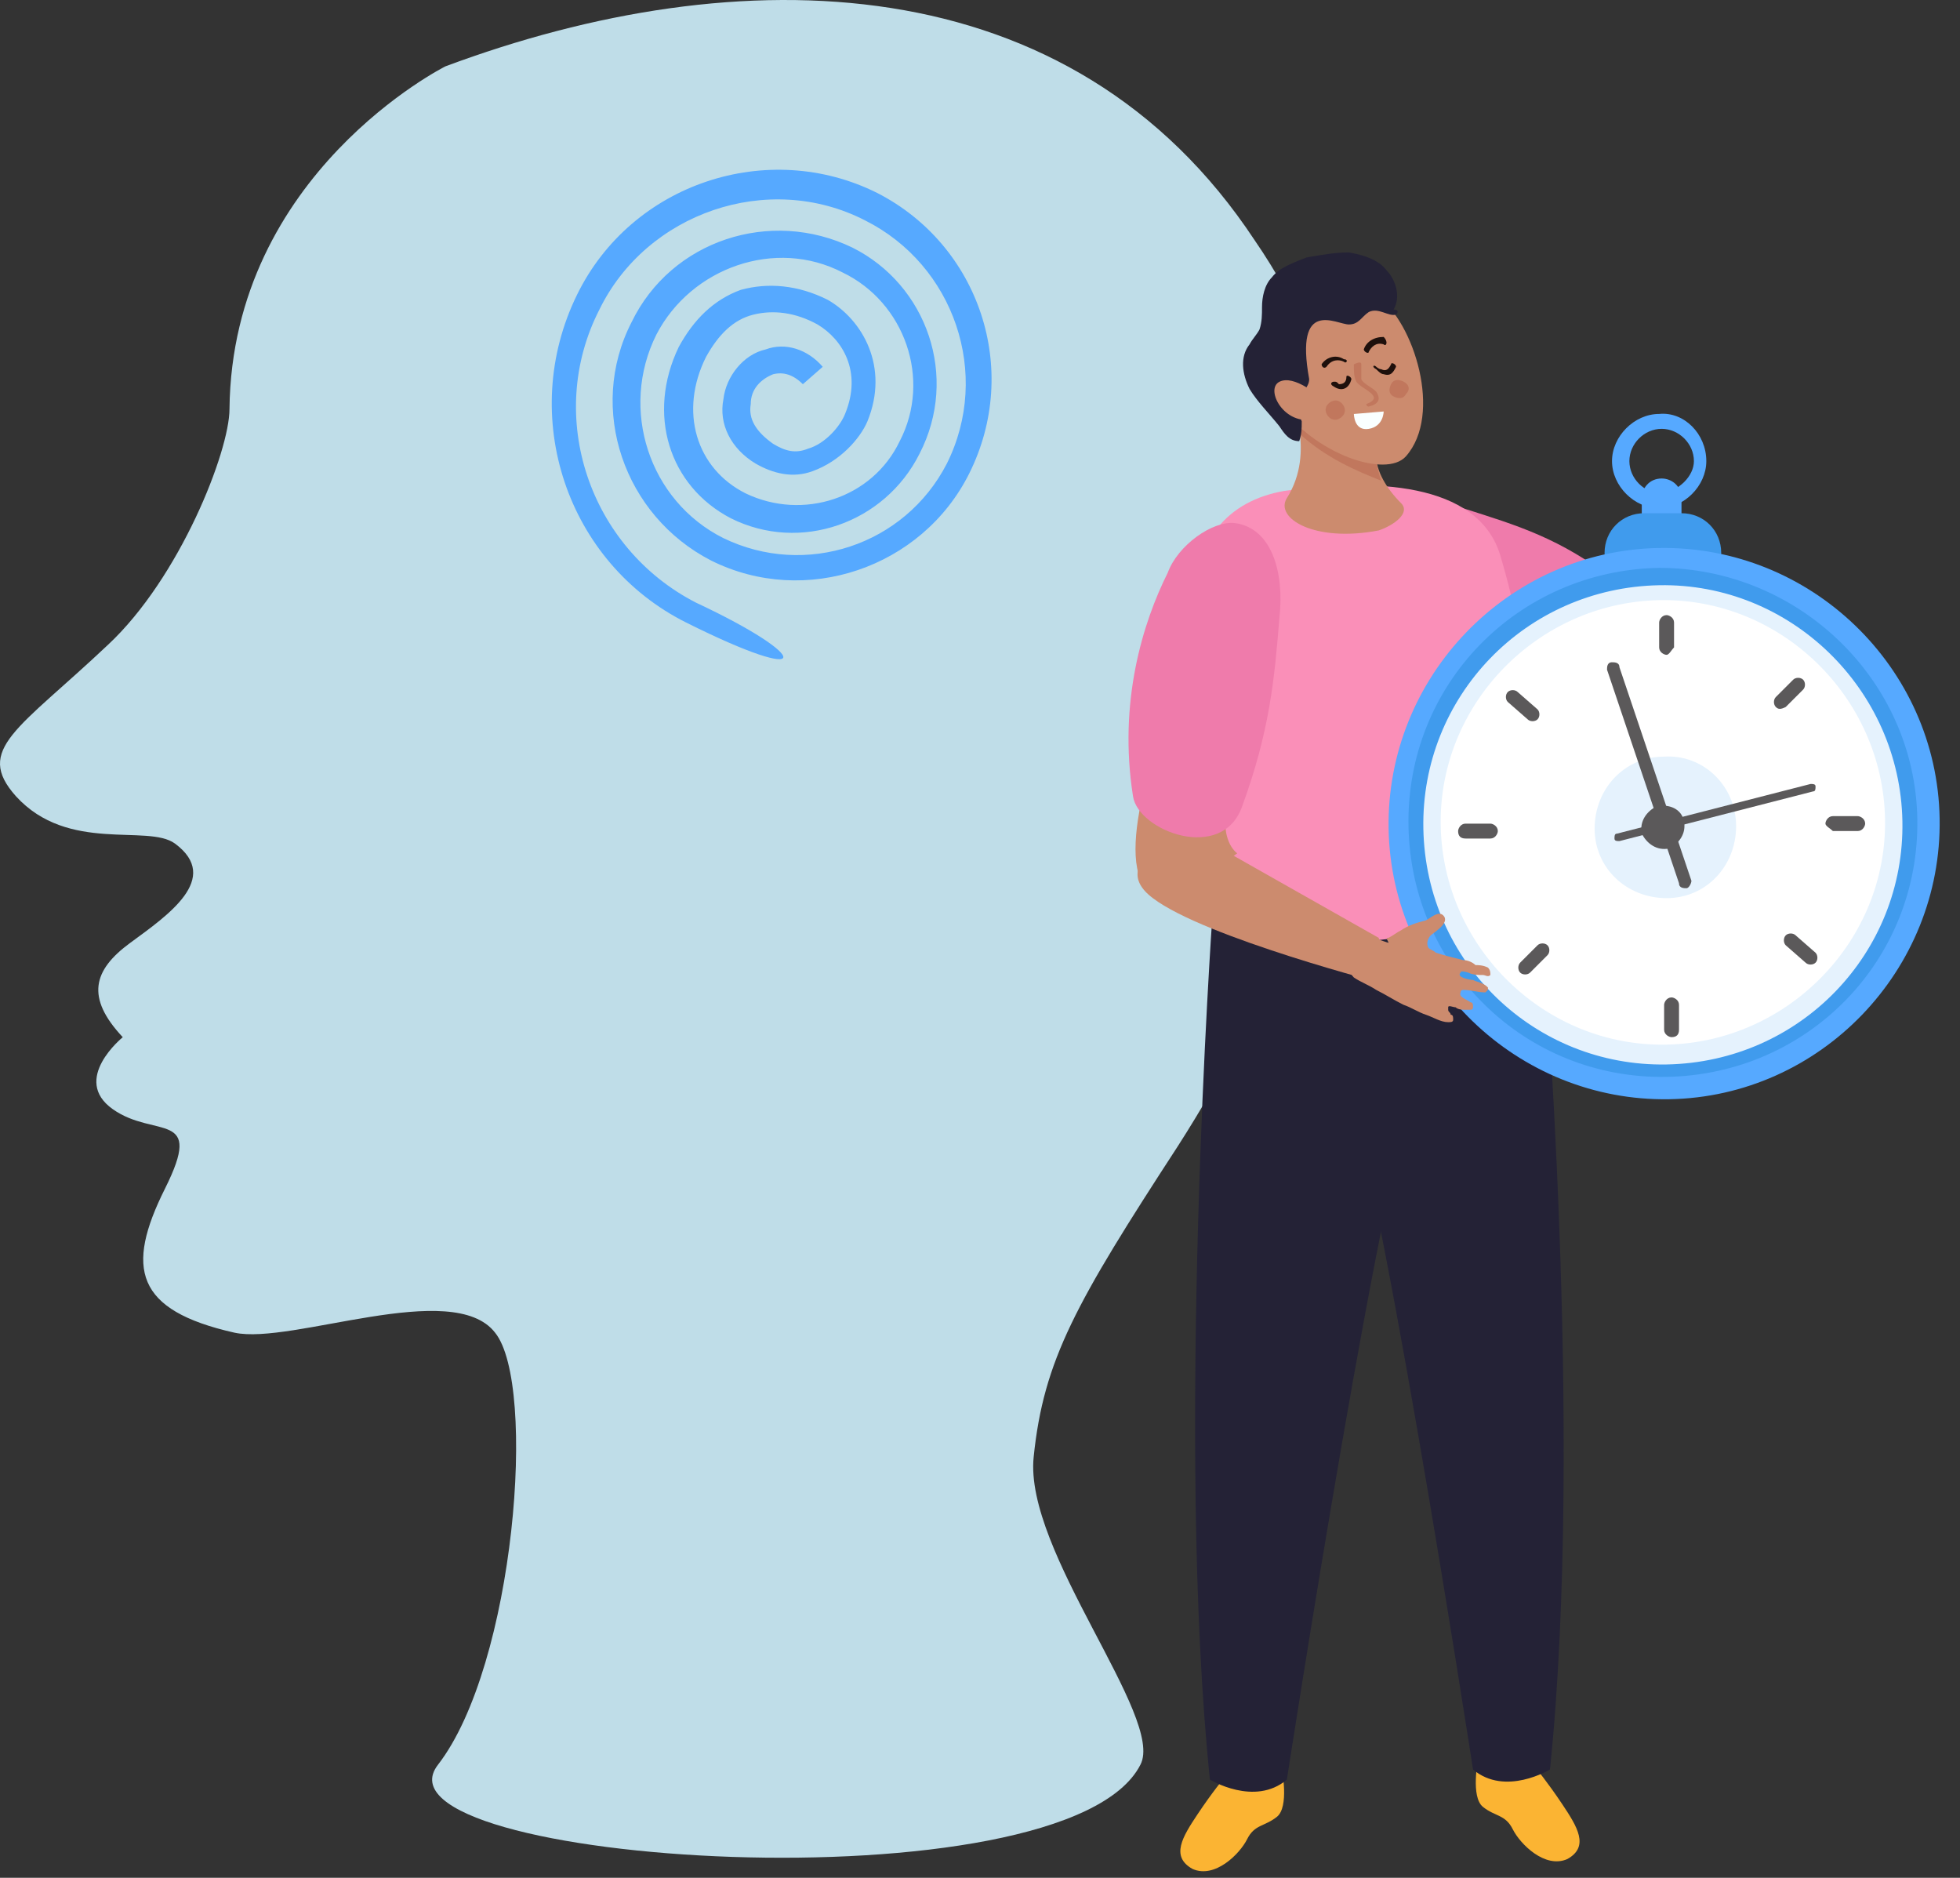 <svg width="95" height="91" viewBox="0 0 95 91" fill="none" xmlns="http://www.w3.org/2000/svg">
<rect x="0" y="0" width="95" height="91" fill="#333333" stroke="none"/>
<g id="Group">
<path id="Vector" d="M21.59 3.215C21.59 3.215 11.244 8.39 11.123 19.821C11.123 21.866 8.717 28.003 5.229 31.252C0.898 35.343 -1.268 36.306 0.777 38.592C3.304 41.36 7.153 39.916 8.477 40.878C10.762 42.563 8.116 44.368 6.311 45.692C4.507 47.015 4.146 48.339 5.95 50.264C5.95 50.264 3.424 52.31 5.469 53.754C7.514 55.198 9.92 53.754 7.996 57.604C6.071 61.455 6.552 63.5 11.364 64.583C14.131 65.185 21.951 61.936 23.996 64.583C26.041 67.11 24.959 80.707 21.229 85.521C17.5 90.334 51.666 92.62 55.275 85.521C56.478 83.234 49.621 75.172 50.102 70.6C50.583 65.907 52.147 63.139 57.08 55.559C66.343 41.119 69.351 24.032 60.809 11.638C51.907 -1.838 35.786 -2.079 21.59 3.215Z" fill="#BFDDE8"/>
<g id="Group_2">
<g id="Group_3">
<g id="Group_4">
<g id="Group_5">
<path id="Vector_2" d="M84.148 33.411C84.148 33.411 77.29 33.892 74.764 31.606C72.237 29.32 73.681 26.793 73.681 26.793C73.681 26.793 80.899 30.523 84.749 29.922C88.479 29.2 84.148 33.411 84.148 33.411Z" fill="#CC8B6E"/>
</g>
</g>
</g>
<g id="Group_6">
<g id="Group_7">
<g id="Group_8">
<path id="Vector_3" d="M70.915 24.63C69.111 24.029 66.945 24.029 65.983 25.593C65.381 26.435 65.862 28.24 66.704 28.962C68.389 30.526 71.276 32.331 75.607 32.692C77.171 32.813 80.179 29.684 78.254 28.12C75.607 26.074 73.562 25.473 70.915 24.63Z" fill="#EF7BAB"/>
</g>
</g>
</g>
<g id="Group_9">
<g id="Group_10">
<g id="Group_11">
<g id="Group_12">
<path id="Vector_4" d="M58.523 57.721L74.885 45.688L74.524 43.281L59.005 42.078L58.523 57.721Z" fill="#242236"/>
</g>
</g>
</g>
<g id="Group_13">
<g id="Group_14">
<g id="Group_15">
<path id="Vector_5" d="M74.405 85.638C74.405 85.638 75.006 86.36 75.728 87.443C76.45 88.526 77.051 89.489 75.969 90.091C74.886 90.572 73.683 89.368 73.322 88.647C72.961 87.925 72.48 88.045 71.878 87.564C71.277 87.082 71.638 85.277 71.638 85.277L74.405 85.638Z" fill="#FBB433"/>
</g>
</g>
</g>
<g id="Group_16">
<g id="Group_17">
<g id="Group_18">
<path id="Vector_6" d="M64.9 51.818C66.464 53.743 71.396 85.751 71.396 85.751C72.96 87.075 75.126 85.751 75.126 85.751C76.81 69.507 74.765 45.32 74.765 45.32C74.765 45.32 63.456 53.743 64.9 51.818Z" fill="#242236"/>
</g>
</g>
</g>
<g id="Group_19">
<g id="Group_20">
<g id="Group_21">
<path id="Vector_7" d="M59.366 86.119C59.366 86.119 58.764 86.841 58.043 87.924C57.321 89.007 56.719 89.969 57.802 90.571C58.885 91.052 60.088 89.849 60.449 89.127C60.81 88.405 61.291 88.525 61.892 88.044C62.494 87.563 62.133 85.758 62.133 85.758L59.366 86.119Z" fill="#FBB433"/>
</g>
</g>
</g>
<g id="Group_22">
<g id="Group_23">
<g id="Group_24">
<path id="Vector_8" d="M68.87 52.309C67.306 54.234 62.374 86.242 62.374 86.242C60.81 87.565 58.644 86.242 58.644 86.242C56.96 69.997 58.765 44.367 58.765 44.367C58.765 44.367 70.314 54.234 68.87 52.309Z" fill="#242236"/>
</g>
</g>
</g>
</g>
<g id="Group_25">
<g id="Group_26">
<g id="Group_27">
<path id="Vector_9" d="M72.719 26.919C71.636 23.309 66.463 23.189 62.252 23.79C59.485 24.272 57.801 26.197 57.801 29.687C57.801 31.973 57.56 41.599 59.004 44.246C59.004 44.246 63.696 47.856 74.644 43.524C74.644 43.524 75.004 34.5 72.719 26.919Z" fill="#FA8FB8"/>
</g>
</g>
</g>
<g id="Group_28">
<g id="Group_29">
<g id="Group_30">
<g id="Group_31">
<g id="Group_32">
<g id="Group_33">
<g id="Group_34">
<path id="Vector_10" d="M62.494 19.207C62.494 19.207 66.704 20.17 66.464 20.41C66.223 20.771 66.584 21.493 66.704 22.095C66.704 22.817 67.186 23.659 67.907 24.381C68.388 24.863 67.546 25.464 66.825 25.705C63.697 26.306 61.772 25.103 62.373 24.14C63.817 21.854 62.494 19.207 62.494 19.207Z" fill="#CC8B6E"/>
</g>
</g>
</g>
</g>
</g>
</g>
<g id="Group_35">
<g id="Group_36">
<g id="Group_37">
<g id="Group_38">
<g id="Group_39">
<g id="Group_40">
<g id="Group_41">
<g id="Group_42">
<path id="Vector_11" d="M66.701 22.211C66.701 21.489 66.22 20.888 66.461 20.527C66.701 20.166 62.13 19.203 62.13 19.203C62.13 19.203 62.852 19.925 62.972 21.008C64.295 22.211 65.739 22.813 66.942 23.294C66.822 22.933 66.701 22.452 66.701 22.211Z" fill="#C1775D"/>
</g>
</g>
</g>
</g>
</g>
</g>
</g>
</g>
<g id="Group_43">
<g id="Group_44">
<g id="Group_45">
<g id="Group_46">
<g id="Group_47">
<g id="Group_48">
<g id="Group_49">
<g id="Group_50">
<g id="Group_51">
<g id="Group_52">
<g id="Group_53">
<path id="Vector_12" d="M66.821 14.413C68.505 15.617 69.949 20.069 68.144 22.114C67.182 23.197 63.693 21.994 62.009 19.587C61.768 19.226 61.287 17.421 62.129 15.376C62.61 14.413 65.016 13.09 66.821 14.413Z" fill="#CC8B6E"/>
</g>
</g>
</g>
</g>
</g>
</g>
</g>
</g>
</g>
</g>
</g>
<g id="Group_54">
<g id="Group_55">
<g id="Group_56">
<g id="Group_57">
<g id="Group_58">
<g id="Group_59">
<g id="Group_60">
<g id="Group_61">
<g id="Group_62">
<path id="Vector_13" d="M67.665 15.243C67.304 15.363 66.823 14.882 66.342 15.122C65.981 15.363 65.861 15.724 65.379 15.724C64.778 15.724 62.733 14.4 63.455 18.371C63.455 18.612 63.334 18.732 63.214 18.973C63.094 19.334 63.575 19.695 63.334 19.935C63.334 19.935 63.214 19.935 63.094 20.056C62.973 20.176 63.094 20.417 63.094 20.417C63.094 20.778 63.094 21.018 62.973 21.379C62.492 21.379 62.252 21.018 62.011 20.657C61.53 20.056 60.928 19.454 60.567 18.852C60.206 18.131 60.086 17.288 60.567 16.687C60.688 16.446 60.928 16.205 61.048 15.965C61.169 15.604 61.169 15.243 61.169 14.882C61.169 14.4 61.289 13.799 61.65 13.438C62.011 12.956 62.733 12.716 63.334 12.475C64.056 12.355 64.658 12.234 65.379 12.234C66.101 12.355 66.823 12.595 67.184 13.077C67.665 13.558 67.906 14.4 67.545 15.002C67.785 15.002 67.785 15.122 67.665 15.243Z" fill="#242236"/>
</g>
</g>
</g>
</g>
</g>
</g>
</g>
</g>
</g>
<g id="Group_63">
<g id="Group_64">
<g id="Group_65">
<g id="Group_66">
<g id="Group_67">
<g id="Group_68">
<g id="Group_69">
<g id="Group_70">
<path id="Vector_14" d="M63.939 19.221C63.939 19.221 62.736 18.139 62.014 18.5C61.292 18.86 62.255 20.665 63.698 20.304C65.142 20.184 64.3 19.582 63.939 19.221Z" fill="#CC8B6E"/>
</g>
</g>
</g>
</g>
</g>
</g>
</g>
</g>
<g id="Group_71">
<g id="Group_72">
<g id="Group_73">
<g id="Group_74">
<g id="Group_75">
<path id="Vector_15" d="M64.658 18.497C64.779 18.497 64.779 18.497 64.899 18.618C65.139 18.618 65.26 18.497 65.26 18.257C65.26 18.137 65.501 18.257 65.501 18.377C65.38 18.858 65.019 18.979 64.658 18.738C64.418 18.618 64.538 18.497 64.658 18.497Z" fill="#1E100C"/>
</g>
</g>
</g>
</g>
<g id="Group_76">
<g id="Group_77">
<g id="Group_78">
<g id="Group_79">
<path id="Vector_16" d="M66.704 17.772C66.704 17.772 66.825 17.892 66.945 17.892C67.185 18.012 67.306 17.892 67.426 17.651C67.426 17.531 67.667 17.651 67.667 17.772C67.546 18.012 67.426 18.253 67.065 18.133C66.945 18.133 66.825 18.012 66.704 17.892C66.464 17.772 66.584 17.651 66.704 17.772Z" fill="#1E100C"/>
</g>
</g>
</g>
</g>
<g id="Group_80">
<g id="Group_81">
<g id="Group_82">
<path id="Vector_17" d="M67.065 16.689C66.704 16.569 66.464 16.809 66.343 17.05C66.343 17.17 66.103 17.05 66.103 16.93C66.223 16.569 66.584 16.328 67.065 16.328C67.306 16.569 67.185 16.809 67.065 16.689Z" fill="#1E100C"/>
</g>
</g>
</g>
<g id="Group_83">
<g id="Group_84">
<g id="Group_85">
<path id="Vector_18" d="M65.14 17.531C64.9 17.41 64.539 17.41 64.298 17.771C64.178 17.892 64.058 17.771 64.058 17.651C64.298 17.29 64.779 17.17 65.14 17.41C65.381 17.41 65.26 17.651 65.14 17.531Z" fill="#1E100C"/>
</g>
</g>
</g>
<g id="Group_86">
<g id="Group_87">
<g id="Group_88">
<path id="Vector_19" d="M65.982 17.657C65.982 17.897 65.982 18.138 65.982 18.379C66.102 18.619 66.463 18.74 66.704 18.98C66.944 19.341 66.824 19.582 66.343 19.702C66.222 19.702 66.222 19.582 66.222 19.582C67.185 19.221 65.982 18.86 65.741 18.499C65.621 18.258 65.621 18.018 65.621 17.657C65.862 17.536 65.982 17.536 65.982 17.657Z" fill="#C1775D"/>
</g>
</g>
</g>
<g id="Group_89">
<g id="Group_90">
<path id="Vector_20" d="M65.622 20.062C65.622 20.062 65.622 20.904 66.344 20.784C67.066 20.663 67.066 19.941 67.066 19.941L65.622 20.062Z" fill="#FAFFFF"/>
</g>
</g>
<g id="Group_91">
<g id="Group_92">
<path id="Vector_21" d="M64.298 20.055C64.418 20.296 64.659 20.416 64.9 20.296C65.14 20.175 65.26 19.935 65.14 19.694C65.02 19.453 64.779 19.333 64.539 19.453C64.298 19.574 64.178 19.814 64.298 20.055Z" fill="#C1775D"/>
</g>
</g>
<g id="Group_93">
<g id="Group_94">
<path id="Vector_22" d="M68.028 18.493C67.787 18.373 67.547 18.373 67.427 18.613C67.306 18.854 67.306 19.095 67.547 19.215C67.787 19.335 68.028 19.335 68.148 19.095C68.389 18.854 68.269 18.613 68.028 18.493Z" fill="#C1775D"/>
</g>
</g>
</g>
</g>
<g id="Group_95">
<path id="Vector_23" d="M80.539 26.918C80.057 26.918 79.576 26.557 79.576 25.955V24.15C79.576 23.669 79.937 23.188 80.539 23.188C81.02 23.188 81.501 23.549 81.501 24.15V25.955C81.501 26.436 81.02 26.918 80.539 26.918Z" fill="#56A9FF"/>
<path id="Vector_24" d="M80.418 20.06C79.215 20.06 78.133 21.143 78.133 22.346C78.133 23.549 79.215 24.632 80.418 24.632C81.621 24.632 82.704 23.549 82.704 22.346C82.704 21.022 81.621 19.939 80.418 20.06ZM80.539 23.91C79.697 23.91 78.975 23.188 78.975 22.346C78.975 21.504 79.697 20.782 80.539 20.782C81.381 20.782 82.103 21.504 82.103 22.346C82.103 23.068 81.381 23.79 80.539 23.91Z" fill="#56A9FF"/>
<path id="Vector_25" d="M81.501 28.722H79.696C78.614 28.722 77.772 27.879 77.772 26.796C77.772 25.713 78.614 24.871 79.696 24.871H81.501C82.584 24.871 83.426 25.713 83.426 26.796C83.426 27.879 82.463 28.722 81.501 28.722Z" fill="#409BED"/>
<path id="Vector_26" d="M94.013 39.672C94.133 47.013 88.239 53.149 80.9 53.27C73.561 53.39 67.426 47.494 67.305 40.154C67.185 32.814 73.08 26.677 80.419 26.556C87.757 26.436 93.893 32.332 94.013 39.672Z" fill="#56A9FF"/>
<path id="Vector_27" d="M92.931 39.673C93.051 46.532 87.638 52.067 80.78 52.187C73.923 52.307 68.389 46.892 68.269 40.034C68.148 33.175 73.562 27.64 80.419 27.52C87.156 27.52 92.811 32.934 92.931 39.673Z" fill="#409BED"/>
<path id="Vector_28" d="M92.208 39.793C92.329 46.17 87.276 51.465 80.779 51.585C74.403 51.705 69.11 46.651 68.989 40.154C68.869 33.776 73.922 28.482 80.418 28.361C86.794 28.241 92.088 33.415 92.208 39.793Z" fill="#E5F2FD"/>
<path id="Vector_29" d="M91.366 39.673C91.486 45.569 86.674 50.503 80.779 50.623C74.884 50.743 69.952 45.93 69.831 40.034C69.711 34.138 74.523 29.205 80.418 29.084C86.313 28.964 91.246 33.777 91.366 39.673Z" fill="white"/>
<path id="Vector_30" d="M84.148 40.036C84.148 41.961 82.705 43.525 80.78 43.525C78.855 43.525 77.291 42.081 77.291 40.156C77.291 38.231 78.735 36.667 80.659 36.667C82.584 36.546 84.148 38.111 84.148 40.036Z" fill="#E5F2FD"/>
<g id="Group_96">
<path id="Vector_31" d="M81.621 39.795C81.742 40.397 81.381 40.878 80.899 41.119C80.298 41.239 79.817 40.878 79.576 40.397C79.456 39.795 79.817 39.314 80.298 39.073C80.899 38.953 81.501 39.193 81.621 39.795Z" fill="#5B595A"/>
<path id="Vector_32" d="M81.741 43.044C81.621 43.044 81.38 43.044 81.38 42.803L77.892 32.455C77.892 32.334 77.892 32.094 78.132 32.094C78.252 32.094 78.493 32.094 78.493 32.334L81.982 42.683C81.982 42.803 81.862 43.044 81.741 43.044Z" fill="#5B595A"/>
<path id="Vector_33" d="M87.877 38.353L78.493 40.76C78.373 40.76 78.253 40.76 78.253 40.639C78.253 40.519 78.253 40.399 78.373 40.399L87.757 37.992C87.877 37.992 87.998 37.992 87.998 38.112C87.998 38.233 87.998 38.353 87.877 38.353Z" fill="#5B595A"/>
</g>
<path id="Vector_34" d="M81.02 50.261C80.9 50.261 80.659 50.141 80.659 49.9V48.697C80.659 48.577 80.779 48.336 81.02 48.336C81.14 48.336 81.381 48.456 81.381 48.697V49.9C81.381 50.141 81.261 50.261 81.02 50.261Z" fill="#5B595A"/>
<path id="Vector_35" d="M80.779 31.734C80.659 31.734 80.418 31.613 80.418 31.373V30.17C80.418 30.049 80.538 29.809 80.779 29.809C80.899 29.809 81.14 29.929 81.14 30.17V31.373C81.019 31.493 80.899 31.734 80.779 31.734Z" fill="#5B595A"/>
<path id="Vector_36" d="M70.674 40.275C70.674 40.155 70.794 39.914 71.035 39.914H72.238C72.358 39.914 72.599 40.034 72.599 40.275C72.599 40.395 72.478 40.636 72.238 40.636H71.035C70.794 40.636 70.674 40.516 70.674 40.275Z" fill="#5B595A"/>
<path id="Vector_37" d="M88.478 39.912C88.478 39.791 88.599 39.551 88.839 39.551H90.043C90.163 39.551 90.403 39.671 90.403 39.912C90.403 40.032 90.283 40.273 90.043 40.273H88.839C88.719 40.152 88.478 40.032 88.478 39.912Z" fill="#5B595A"/>
<path id="Vector_38" d="M73.682 47.133C73.562 47.012 73.562 46.772 73.682 46.651L74.524 45.809C74.644 45.689 74.885 45.689 75.005 45.809C75.126 45.929 75.126 46.17 75.005 46.29L74.163 47.133C74.043 47.253 73.802 47.253 73.682 47.133Z" fill="#5B595A"/>
<path id="Vector_39" d="M86.073 34.261C85.952 34.141 85.952 33.901 86.073 33.78L86.915 32.938C87.035 32.818 87.276 32.818 87.396 32.938C87.516 33.058 87.516 33.299 87.396 33.419L86.554 34.261C86.313 34.382 86.193 34.382 86.073 34.261Z" fill="#5B595A"/>
<path id="Vector_40" d="M73.081 33.536C73.201 33.415 73.441 33.415 73.562 33.536L74.524 34.378C74.644 34.498 74.644 34.739 74.524 34.859C74.404 34.98 74.163 34.98 74.043 34.859L73.081 34.017C72.96 33.897 72.96 33.656 73.081 33.536Z" fill="#5B595A"/>
<path id="Vector_41" d="M86.554 45.328C86.674 45.208 86.915 45.208 87.035 45.328L87.998 46.171C88.118 46.291 88.118 46.532 87.998 46.652C87.877 46.773 87.637 46.773 87.516 46.652L86.554 45.81C86.434 45.69 86.434 45.449 86.554 45.328Z" fill="#5B595A"/>
</g>
<g id="Group_97">
<g id="Group_98">
<g id="Group_99">
<path id="Vector_42" d="M56.838 33.773C56.718 34.374 53.951 40.992 55.515 43.038C56.357 44.121 59.966 41.353 59.966 41.353C59.966 41.353 58.161 40.15 60.928 35.818C63.214 32.329 56.838 33.773 56.838 33.773Z" fill="#CC8B6E"/>
</g>
</g>
</g>
<g id="Group_100">
<g id="Group_101">
<g id="Group_102">
<g id="Group_103">
<g id="Group_104">
<g id="Group_105">
<g id="Group_106">
<g id="Group_107">
<g id="Group_108">
<path id="Vector_43" d="M55.878 43.525C58.405 45.45 67.307 47.736 67.307 47.736L66.826 45.45L57.683 40.276C57.683 40.156 53.472 41.72 55.878 43.525Z" fill="#CC8B6E"/>
</g>
</g>
</g>
</g>
</g>
</g>
</g>
</g>
</g>
<g id="Group_109">
<g id="Group_110">
<path id="Vector_44" d="M67.306 45.445C67.546 45.325 67.667 45.205 67.907 45.084C68.268 44.844 68.629 44.723 69.11 44.603C69.351 44.483 69.712 44.122 69.953 44.362C70.314 44.723 69.471 45.205 69.351 45.325C69.231 45.445 69.11 45.686 69.231 45.927C69.351 46.047 69.471 46.047 69.592 46.167C69.953 46.288 70.434 46.408 70.915 46.528C71.156 46.528 71.396 46.649 71.516 46.769C71.637 46.769 71.877 46.769 72.118 46.889C72.238 47.01 72.238 47.13 72.238 47.25C72.118 47.371 71.998 47.25 71.877 47.25C71.637 47.25 71.396 47.25 71.156 47.13C71.156 47.13 70.795 47.01 70.795 47.13C70.554 47.371 71.276 47.491 71.396 47.491C71.637 47.611 71.877 47.611 72.118 47.852V47.972L71.998 48.093C71.637 48.093 71.276 47.972 70.915 47.972C70.915 47.972 70.795 47.972 70.795 48.093C70.674 48.333 71.156 48.454 71.276 48.574C71.396 48.574 71.396 48.694 71.396 48.815C71.396 48.935 71.276 48.935 71.276 48.935C71.276 48.935 71.156 48.935 71.035 48.935C70.915 48.935 70.674 48.935 70.554 48.815C70.434 48.815 70.193 48.694 70.193 48.815C70.193 48.815 70.193 48.815 70.193 48.935C70.193 49.055 70.314 49.055 70.314 49.175C70.434 49.175 70.434 49.296 70.434 49.416C70.434 49.536 70.314 49.536 70.193 49.536C69.832 49.536 69.471 49.296 69.11 49.175C68.749 49.055 68.389 48.815 68.028 48.694C67.546 48.454 67.186 48.213 66.704 47.972C66.343 47.732 65.983 47.611 65.622 47.371C65.381 47.13 65.381 46.889 65.381 46.528C65.381 46.288 65.501 45.927 65.622 45.686C65.622 45.566 65.622 45.325 65.862 45.325C66.103 45.205 67.186 45.686 67.306 45.686C67.186 45.445 67.186 45.445 67.306 45.445Z" fill="#CC8B6E"/>
</g>
</g>
<g id="Group_111">
<g id="Group_112">
<g id="Group_113">
<path id="Vector_45" d="M62.014 29.921C62.255 27.755 61.653 25.589 59.849 25.348C58.766 25.228 57.082 26.431 56.6 27.755C55.397 30.161 54.194 34.012 54.916 38.584C55.157 40.269 59.247 41.833 60.21 39.066C61.533 35.456 61.773 32.929 62.014 29.921Z" fill="#EF7BAB"/>
</g>
</g>
</g>
</g>
<g id="Group_114">
<path id="Vector_46" d="M33.26 30.17C27.485 27.282 25.079 20.183 27.967 14.287C30.613 8.872 37.23 6.706 42.523 9.353C47.456 11.88 49.501 17.897 46.975 22.951C44.689 27.523 39.035 29.448 34.463 27.162C30.252 24.996 28.448 19.822 30.613 15.611C32.538 11.64 37.35 10.075 41.32 12.001C44.929 13.806 46.493 18.258 44.569 21.988C42.884 25.357 38.794 26.801 35.425 25.117C32.418 23.552 31.335 20.063 32.899 16.814C33.621 15.49 34.583 14.528 35.907 14.046C37.23 13.685 38.674 13.806 40.117 14.528C41.802 15.49 43.125 17.776 42.042 20.424C41.681 21.266 40.719 22.349 39.395 22.83C38.433 23.191 37.471 22.951 36.629 22.469C35.425 21.747 34.824 20.544 35.065 19.341C35.185 18.258 36.027 17.175 37.11 16.934C38.072 16.573 39.155 16.934 39.877 17.776L38.914 18.619C38.433 18.137 37.952 18.017 37.471 18.137C36.869 18.378 36.388 18.86 36.388 19.581C36.268 20.303 36.629 20.905 37.471 21.507C38.072 21.868 38.553 21.988 39.155 21.747C39.997 21.507 40.719 20.664 40.959 20.063C41.802 18.017 40.839 16.453 39.636 15.731C38.553 15.129 37.471 15.009 36.508 15.25C35.546 15.49 34.824 16.212 34.222 17.295C32.899 19.942 33.741 22.71 36.147 23.913C38.914 25.237 42.283 24.154 43.606 21.386C45.17 18.378 43.847 14.648 40.839 13.204C37.591 11.519 33.501 12.963 31.816 16.212C30.012 19.822 31.455 24.274 35.065 26.079C39.035 28.005 43.847 26.44 45.892 22.469C48.057 18.137 46.253 12.843 41.922 10.677C37.23 8.271 31.335 10.316 29.049 15.009C26.403 20.183 28.568 26.561 33.741 29.208C39.395 31.855 39.516 33.299 33.26 30.17Z" fill="#56A9FF"/>
</g>
</g>
</svg>
